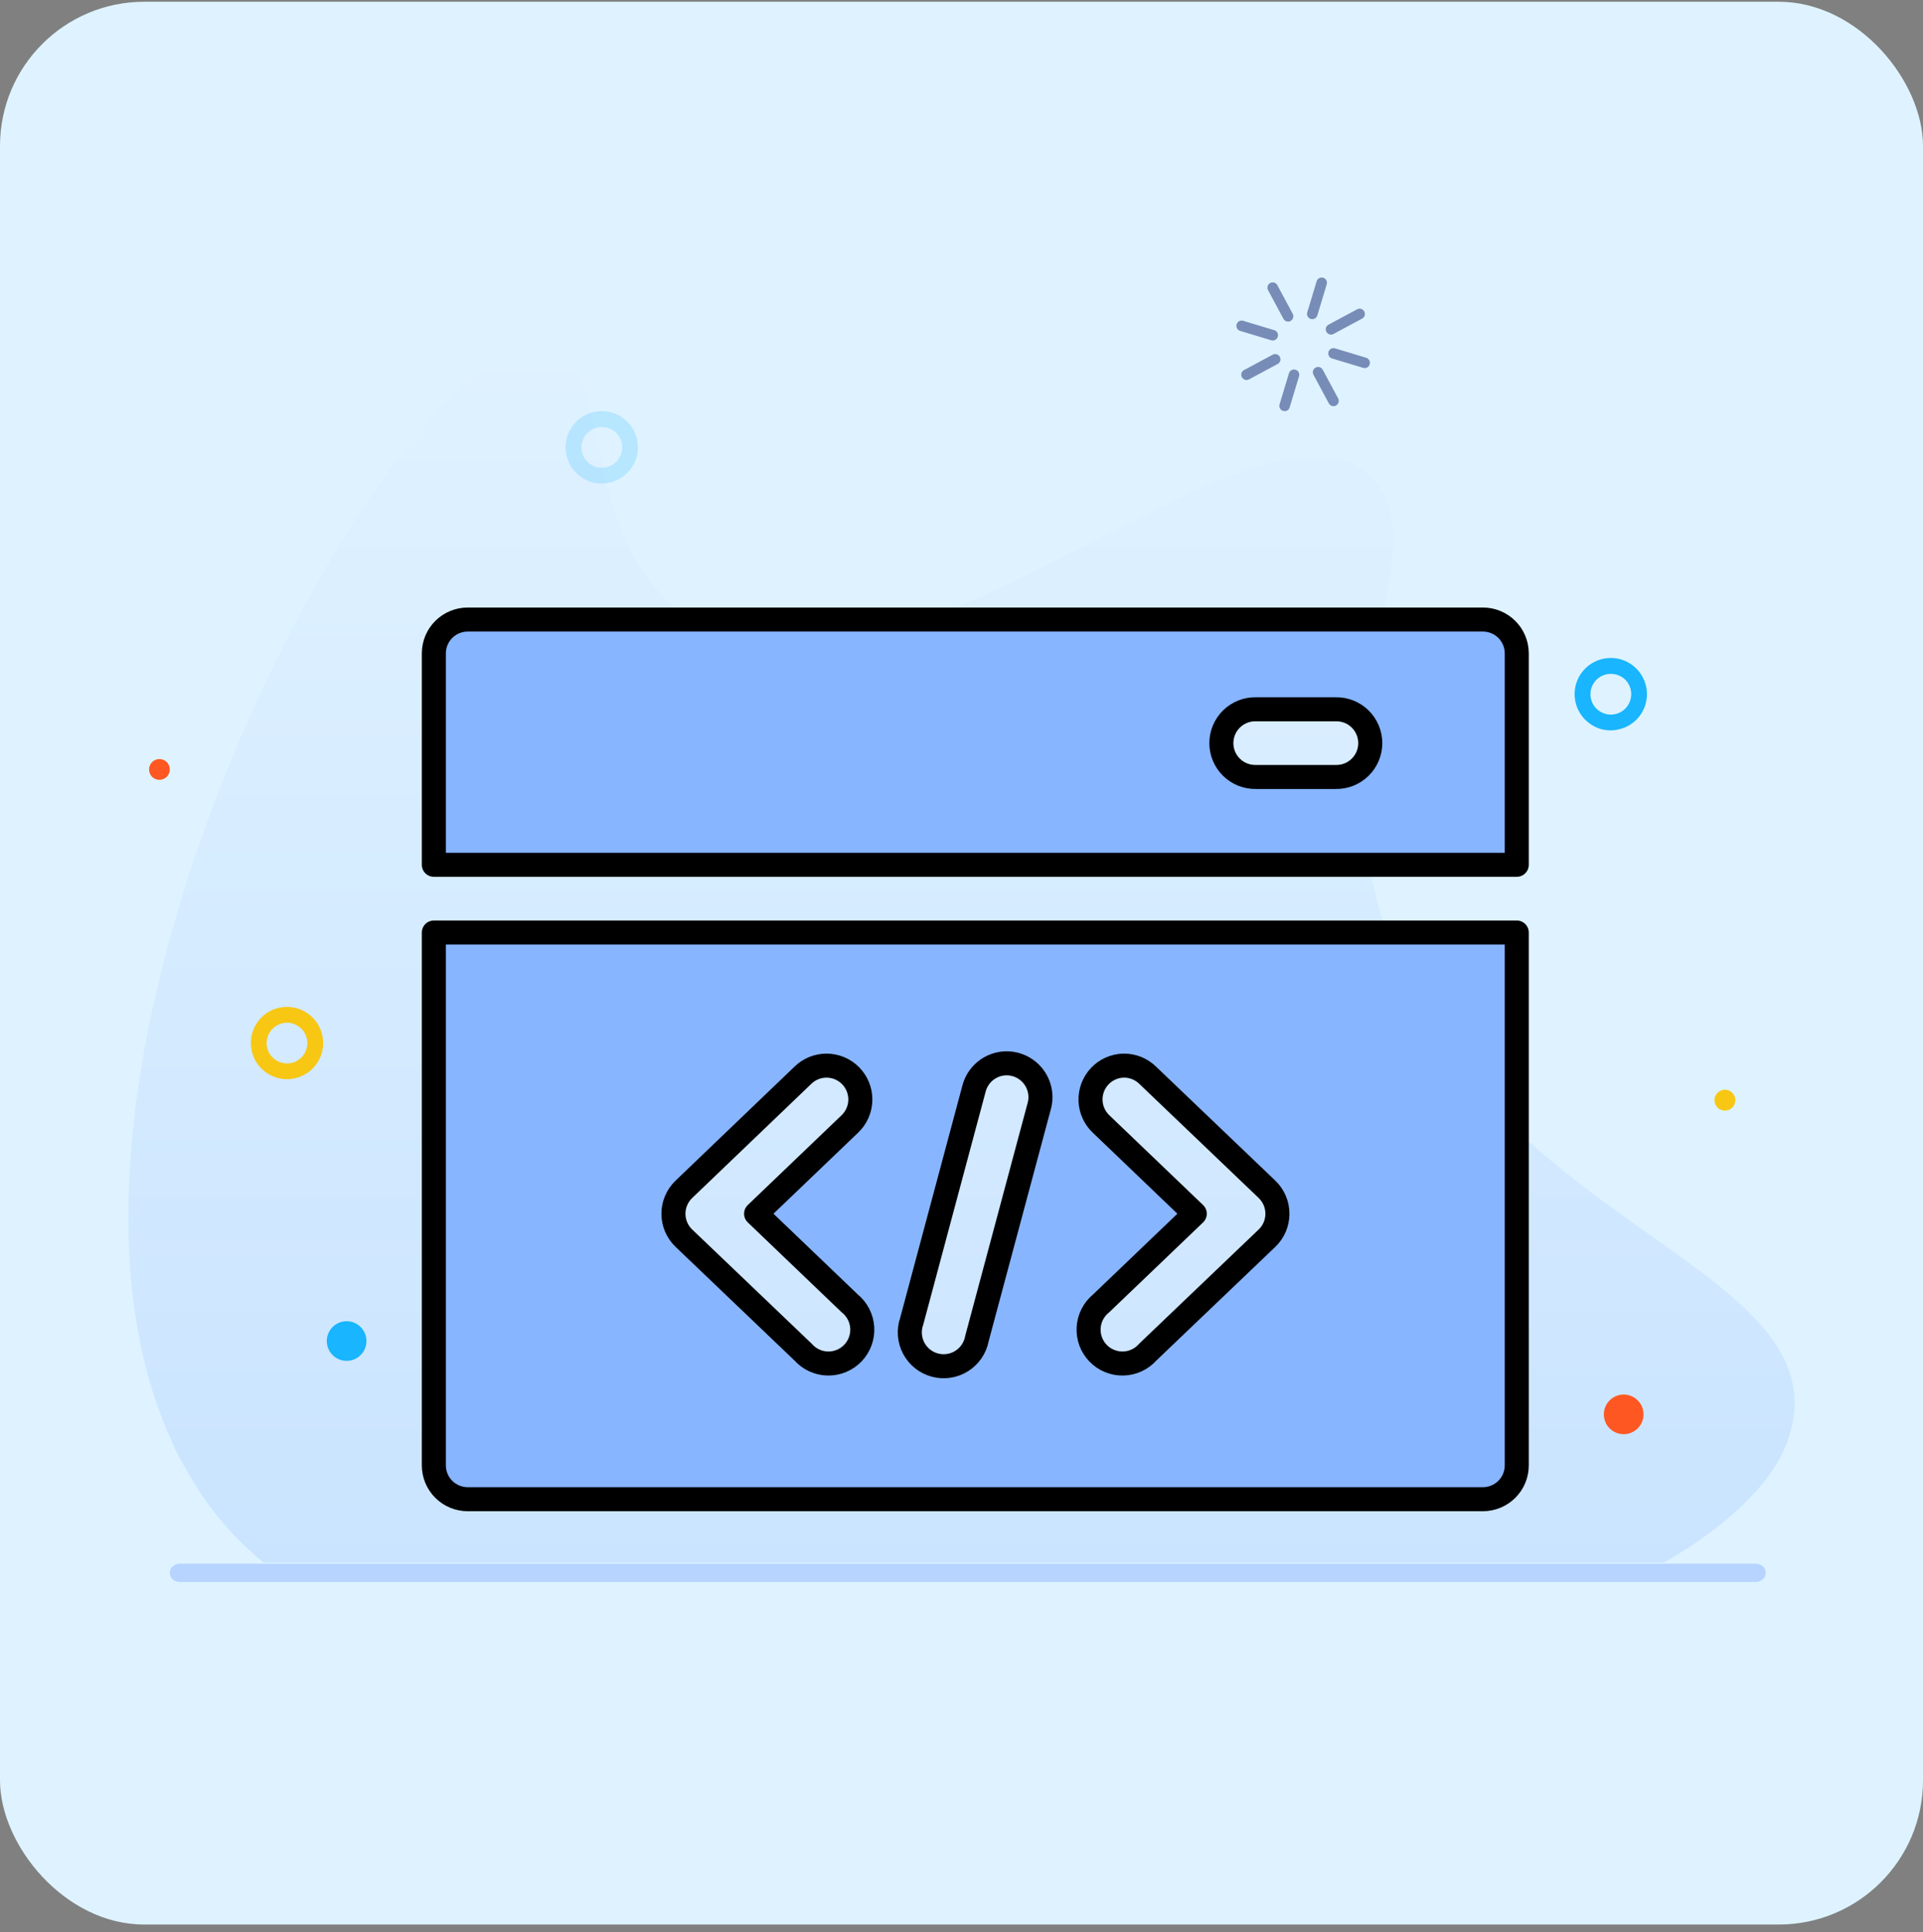 <svg width="200" height="201" viewBox="0 0 200 201" fill="none" xmlns="http://www.w3.org/2000/svg">
<rect x="0" y="0" width="200" height="201" fill="#808080" stroke="none"/>
<rect y="0.183" width="200" height="200" rx="15" fill="#DEF3FF"/>
<path opacity="0.36" d="M183.646 163.599C183.646 163.858 183.56 164.117 183.301 164.29C183.128 164.463 182.868 164.55 182.609 164.55H18.7C18.094 164.55 17.662 164.117 17.662 163.599C17.662 163.339 17.749 163.08 18.008 162.907C18.181 162.734 18.44 162.648 18.7 162.648H182.609C183.214 162.648 183.646 163.08 183.646 163.599Z" fill="#70A0FF"/>
<path opacity="0.18" d="M186.63 146.541C186.43 149.596 185.031 152.529 182.532 155.217C180.234 157.783 177.035 160.227 173.037 162.549H27.413C24.515 160.105 21.916 157.294 19.817 153.628C19.018 152.284 18.318 151.062 17.718 149.596C-0.372 109.27 42.705 32.163 57.198 35.951C63.894 37.662 59.896 55.258 70.891 63.812C91.58 79.942 131.259 36.929 142.853 49.882C149.15 56.847 138.655 70.167 142.553 90.696C149.15 125.523 187.53 129.922 186.63 146.541Z" fill="url(#paint0_linear_2366_2962)"/>
<g opacity="0.3">
<path opacity="0.3" d="M101.216 115.351C101.277 115.034 101.35 114.729 101.435 114.436C101.35 114.741 101.277 115.034 101.216 115.351Z" fill="#5F5A57"/>
</g>
<path d="M29.846 112.257C27.942 112.257 26.295 110.805 26.112 108.865C26.015 107.865 26.307 106.888 26.942 106.107C27.576 105.326 28.479 104.851 29.48 104.753C31.542 104.545 33.385 106.059 33.592 108.121C33.8 110.183 32.287 112.026 30.224 112.233C30.09 112.257 29.968 112.257 29.846 112.257ZM29.846 106.376C29.773 106.376 29.7 106.376 29.639 106.388C29.077 106.449 28.565 106.718 28.211 107.157C27.857 107.596 27.686 108.145 27.735 108.707C27.796 109.268 28.065 109.78 28.504 110.134C28.943 110.488 29.492 110.659 30.054 110.61C31.213 110.5 32.067 109.451 31.957 108.292C31.896 107.73 31.628 107.218 31.188 106.864C30.81 106.547 30.334 106.376 29.846 106.376Z" fill="#F7C714"/>
<path d="M15.509 80.146C15.57 80.744 16.094 81.171 16.692 81.11C17.29 81.049 17.717 80.524 17.656 79.926C17.595 79.328 17.071 78.901 16.473 78.962C15.875 79.023 15.448 79.56 15.509 80.146Z" fill="#FF5722"/>
<path d="M36.468 141.51C37.584 141.278 38.3 140.187 38.069 139.071C37.837 137.956 36.746 137.24 35.63 137.471C34.515 137.703 33.799 138.794 34.03 139.909C34.262 141.025 35.353 141.741 36.468 141.51Z" fill="#19B5FE"/>
<path d="M167.515 75.973C166.77 75.973 166.05 75.754 165.428 75.326C163.707 74.167 163.244 71.824 164.403 70.104C165.562 68.383 167.905 67.919 169.626 69.079C171.346 70.238 171.81 72.581 170.651 74.301C170.089 75.131 169.235 75.705 168.247 75.888C168.003 75.949 167.759 75.973 167.515 75.973ZM167.527 70.091C166.843 70.091 166.172 70.421 165.77 71.031C165.452 71.507 165.343 72.068 165.452 72.618C165.562 73.179 165.879 73.655 166.355 73.972C166.831 74.289 167.393 74.399 167.942 74.289C168.503 74.179 168.979 73.862 169.296 73.386C169.943 72.41 169.687 71.092 168.723 70.445C168.344 70.201 167.942 70.091 167.527 70.091Z" fill="#19B5FE"/>
<path d="M180.395 114.869C180.635 114.319 180.383 113.679 179.833 113.44C179.283 113.201 178.643 113.452 178.404 114.002C178.164 114.552 178.416 115.192 178.966 115.432C179.516 115.671 180.156 115.419 180.395 114.869Z" fill="#F7C714"/>
<path d="M62.15 150.533C62.389 149.983 62.137 149.344 61.587 149.104C61.037 148.865 60.397 149.116 60.158 149.666C59.919 150.216 60.17 150.856 60.72 151.096C61.27 151.335 61.91 151.083 62.15 150.533Z" fill="#F7C714"/>
<path d="M169.265 149.141C170.383 148.922 171.112 147.839 170.893 146.721C170.674 145.603 169.59 144.875 168.473 145.094C167.355 145.313 166.626 146.396 166.845 147.514C167.064 148.632 168.148 149.36 169.265 149.141Z" fill="#FF5722"/>
<g opacity="0.5">
<path d="M136.484 33.198C136.435 33.198 136.374 33.186 136.326 33.174C136.033 33.088 135.874 32.783 135.96 32.49L136.936 29.257C137.021 28.964 137.326 28.805 137.619 28.891C137.912 28.976 138.071 29.281 137.985 29.574L137.009 32.808C136.936 33.052 136.716 33.198 136.484 33.198Z" fill="#102770"/>
<path d="M133.605 42.765C133.556 42.765 133.495 42.753 133.446 42.741C133.153 42.656 132.995 42.35 133.08 42.058L134.056 38.824C134.142 38.531 134.447 38.372 134.739 38.458C135.032 38.543 135.191 38.848 135.106 39.141L134.129 42.375C134.068 42.619 133.849 42.765 133.605 42.765Z" fill="#102770"/>
<path d="M138.437 34.809C138.242 34.809 138.046 34.699 137.949 34.516C137.802 34.248 137.9 33.918 138.169 33.772L141.146 32.173C141.414 32.027 141.744 32.124 141.89 32.393C142.037 32.661 141.939 32.991 141.671 33.137L138.693 34.736C138.62 34.785 138.535 34.809 138.437 34.809Z" fill="#102770"/>
<path d="M129.651 39.531C129.456 39.531 129.261 39.422 129.163 39.239C129.017 38.97 129.114 38.641 129.383 38.494L132.36 36.896C132.629 36.749 132.958 36.847 133.105 37.115C133.251 37.384 133.153 37.713 132.885 37.86L129.908 39.458C129.822 39.507 129.737 39.531 129.651 39.531Z" fill="#102770"/>
<path d="M141.927 38.286C141.878 38.286 141.817 38.274 141.768 38.262L138.534 37.286C138.242 37.2 138.083 36.895 138.168 36.602C138.254 36.309 138.559 36.151 138.852 36.236L142.085 37.212C142.378 37.298 142.537 37.603 142.451 37.896C142.39 38.14 142.171 38.286 141.927 38.286Z" fill="#102770"/>
<path d="M132.372 35.419C132.323 35.419 132.262 35.407 132.213 35.394L128.98 34.418C128.687 34.333 128.528 34.028 128.614 33.735C128.699 33.442 129.004 33.283 129.297 33.369L132.531 34.345C132.823 34.43 132.982 34.735 132.897 35.028C132.823 35.26 132.604 35.419 132.372 35.419Z" fill="#102770"/>
<path d="M138.693 42.252C138.498 42.252 138.302 42.142 138.205 41.959L136.606 38.982C136.46 38.714 136.558 38.384 136.826 38.238C137.094 38.091 137.424 38.189 137.57 38.457L139.169 41.435C139.315 41.703 139.218 42.033 138.949 42.179C138.876 42.228 138.791 42.252 138.693 42.252Z" fill="#102770"/>
<path d="M133.971 33.455C133.775 33.455 133.58 33.345 133.482 33.162L131.884 30.184C131.738 29.916 131.835 29.586 132.104 29.44C132.372 29.293 132.702 29.391 132.848 29.66L134.446 32.637C134.593 32.905 134.495 33.235 134.227 33.381C134.141 33.442 134.056 33.455 133.971 33.455Z" fill="#102770"/>
</g>
<path opacity="0.2" d="M62.571 50.299C61.826 50.299 61.106 50.079 60.484 49.652C58.764 48.493 58.3 46.15 59.459 44.429C60.618 42.709 62.961 42.245 64.682 43.404C66.402 44.563 66.866 46.906 65.707 48.627C65.145 49.457 64.291 50.03 63.303 50.213C63.059 50.274 62.815 50.299 62.571 50.299ZM62.583 44.417C61.9 44.417 61.228 44.746 60.826 45.357C60.508 45.833 60.399 46.394 60.508 46.943C60.618 47.504 60.936 47.98 61.411 48.297C61.887 48.615 62.449 48.724 62.998 48.615C63.559 48.505 64.035 48.188 64.352 47.712C64.999 46.736 64.743 45.418 63.779 44.771C63.401 44.527 62.998 44.417 62.583 44.417Z" fill="#19B5FE"/>
<path d="M48.654 64.443C47.721 64.44 46.825 64.807 46.162 65.464C45.499 66.122 45.125 67.016 45.121 67.949V89.953H157.75V67.949C157.747 67.019 157.375 66.129 156.717 65.472C156.059 64.815 155.168 64.445 154.238 64.443L48.654 64.443ZM130.626 73.778H138.915C139.863 73.757 140.778 74.118 141.455 74.781C142.132 75.443 142.514 76.35 142.514 77.298C142.514 78.245 142.132 79.152 141.455 79.814C140.778 80.477 139.863 80.839 138.915 80.817H130.626C129.678 80.839 128.763 80.477 128.086 79.814C127.409 79.152 127.027 78.245 127.027 77.298C127.027 76.35 127.409 75.443 128.086 74.781C128.763 74.118 129.678 73.757 130.626 73.778V73.778ZM45.121 96.999V152.437V152.436C45.124 153.37 45.499 154.264 46.161 154.921C46.824 155.579 47.72 155.946 48.654 155.942H154.238C155.168 155.94 156.059 155.571 156.717 154.913C157.375 154.257 157.747 153.367 157.75 152.436V96.998L45.121 96.999ZM104.511 110.608C105.648 110.55 106.743 111.046 107.45 111.938C108.157 112.831 108.389 114.011 108.071 115.104L101.603 139.238C101.423 140.202 100.849 141.048 100.018 141.571C99.188 142.093 98.177 142.246 97.23 141.991C96.282 141.737 95.484 141.098 95.028 140.229C94.571 139.36 94.498 138.341 94.826 137.416L101.294 113.261C101.477 112.533 101.888 111.883 102.467 111.406C103.046 110.929 103.762 110.649 104.511 110.607V110.608ZM85.938 110.842C86.885 110.837 87.795 111.213 88.461 111.887C89.127 112.56 89.494 113.473 89.478 114.42C89.463 115.368 89.066 116.268 88.378 116.919L78.637 126.247L88.378 135.576V135.575C89.143 136.195 89.612 137.106 89.675 138.089C89.737 139.071 89.385 140.034 88.704 140.745C88.022 141.455 87.076 141.848 86.092 141.829C85.108 141.809 84.177 141.379 83.525 140.641L71.132 128.797C70.435 128.133 70.041 127.213 70.041 126.25C70.041 125.288 70.435 124.368 71.132 123.704L83.497 111.853C84.149 111.212 85.024 110.85 85.938 110.843V110.842ZM116.83 110.842C117.779 110.822 118.697 111.187 119.373 111.853L131.767 123.703C132.464 124.368 132.857 125.288 132.857 126.25C132.857 127.213 132.464 128.133 131.767 128.797L119.373 140.641C118.721 141.379 117.79 141.809 116.807 141.829C115.822 141.848 114.876 141.455 114.195 140.745C113.514 140.034 113.162 139.071 113.224 138.089C113.286 137.106 113.756 136.194 114.521 135.575L124.261 126.247L114.521 116.919C113.843 116.279 113.447 115.395 113.419 114.463C113.393 113.531 113.736 112.626 114.375 111.947C115.015 111.268 115.898 110.871 116.83 110.842L116.83 110.842Z" fill="#87B5FF" stroke="black" stroke-width="2.5" stroke-linejoin="round"/>
<defs>
<linearGradient id="paint0_linear_2366_2962" x1="99.967" y1="8.194" x2="100" y2="162.549" gradientUnits="userSpaceOnUse">
<stop stop-color="white"/>
<stop offset="1" stop-color="#70A0FF"/>
</linearGradient>
</defs>
</svg>

